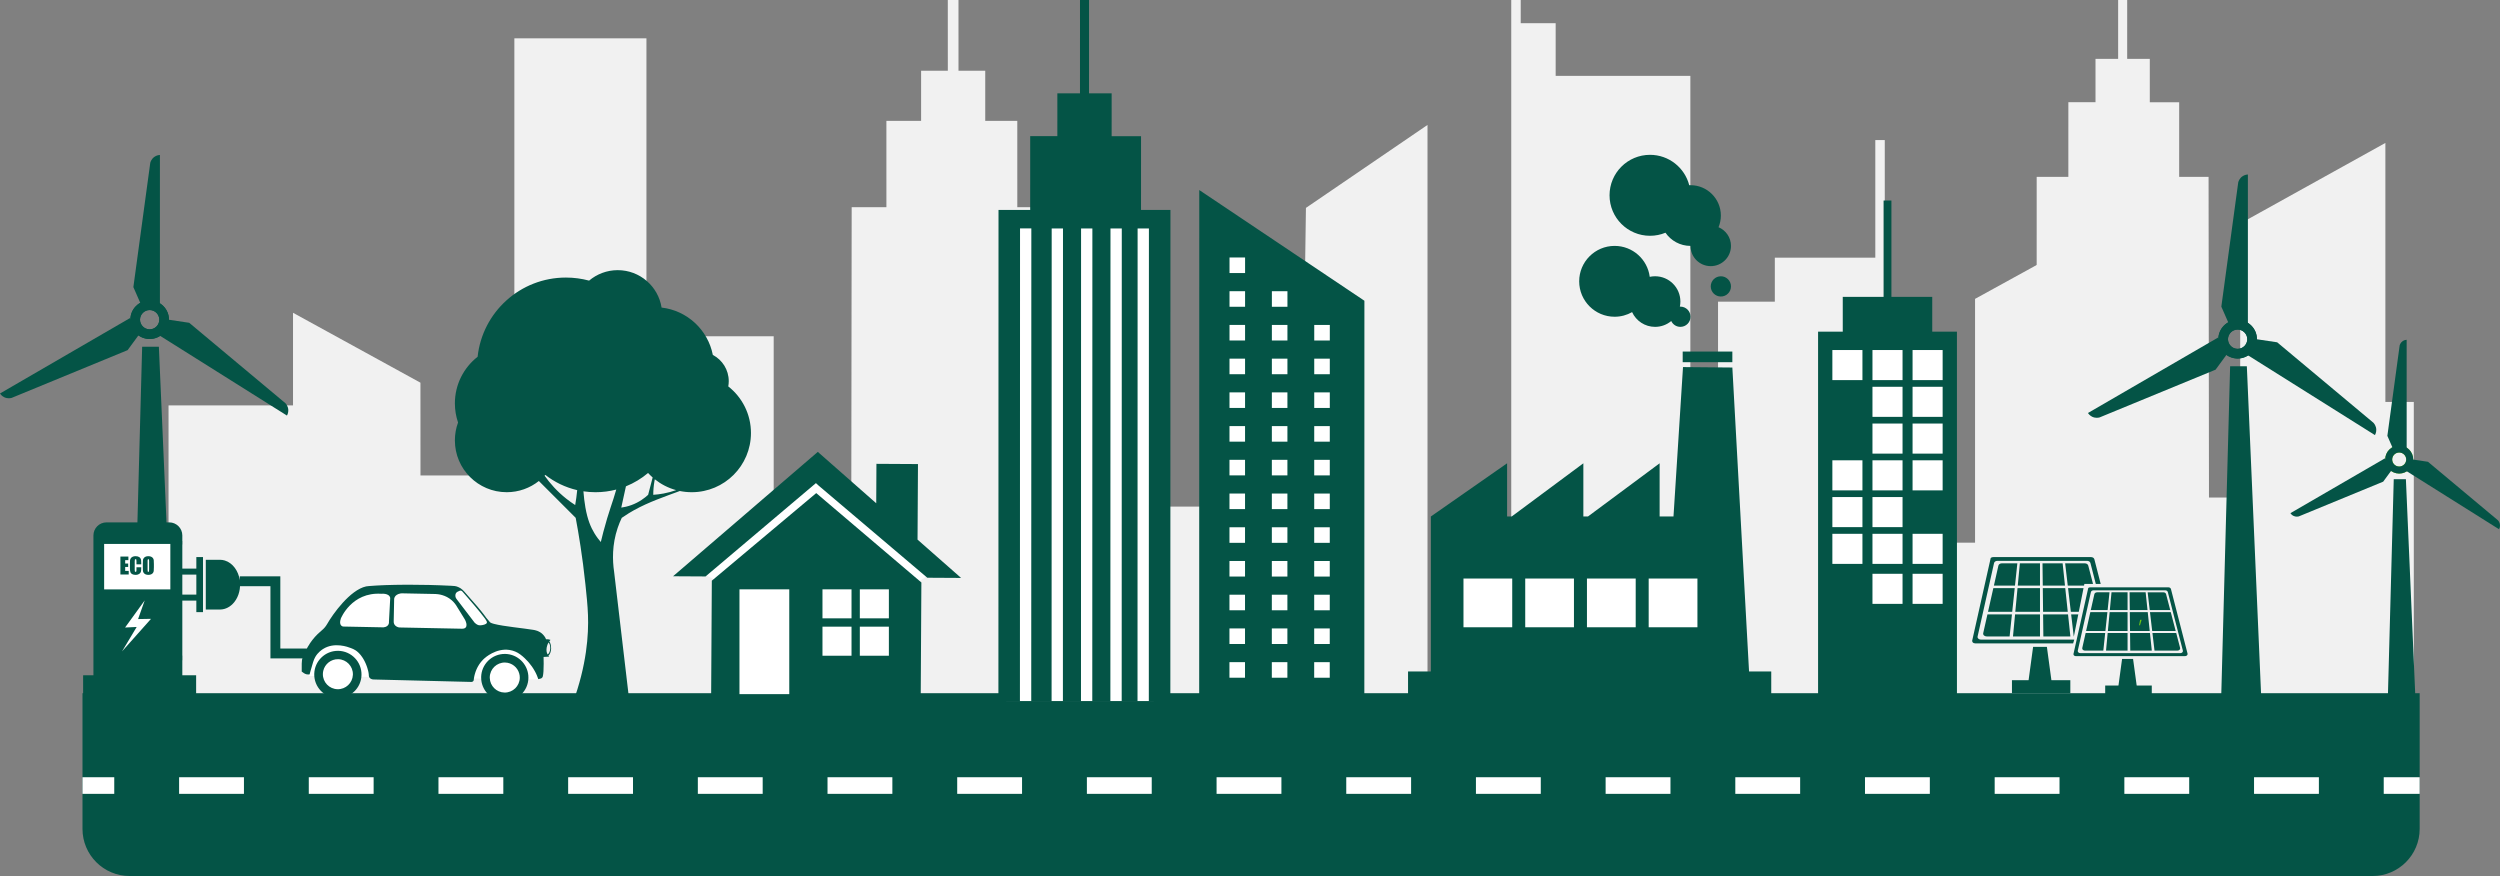 <?xml version="1.0" encoding="UTF-8"?> <svg xmlns="http://www.w3.org/2000/svg" xmlns:xlink="http://www.w3.org/1999/xlink" id="Layer_1" data-name="Layer 1" viewBox="0 0 4226.25 1480.9"><rect x="0" y="0" width="4226.25" height="1480.9" fill="#808080" stroke="none"/><defs><style> .cls-1 { fill: url(#linear-gradient); } .cls-2 { fill: #045446; } .cls-3 { fill: #fff; } .cls-4 { fill: #f1f1f1; } .cls-5 { fill: none; opacity: .1; } .cls-6 { fill: url(#linear-gradient-2); } </style><linearGradient id="linear-gradient" x1="4055.86" y1="1900.95" x2="4055.86" y2="740.84" gradientUnits="userSpaceOnUse"><stop offset=".2" stop-color="#00b837"></stop><stop offset=".8" stop-color="#7ac80f"></stop></linearGradient><linearGradient id="linear-gradient-2" x1="3618.21" y1="1900.97" x2="3618.21" y2="740.83" xlink:href="#linear-gradient"></linearGradient></defs><g><path class="cls-4" d="m4032.48,679.52V241.65c-36.91,20.49-73.83,40.98-110.74,61.46-44.9,24.92-89.79,49.83-134.68,74.75v463.27h-52.79c-.23-180.69-.45-361.38-.68-542.08h-49.71l.02-126.22h-49.68v-73.26h-38.23l.04-159.67h-9.08s-6.22-.02-6.22-.02l-.02,159.69-38.26-.02v73.26l-45.89-.02-.02,126.22h-53.54c-.02,290.38-.04,580.82-.06,871.21v14.23c48-1.17,96.01-2.34,144.01-3.51,24.98-.61,49.95-1.21,74.93-1.82v146.8h227.86v29.27h190.78v-675.66h-48.04Z"></path><path class="cls-4" d="m3600.75,361.21c-87.31,48.01-174.61,96.02-261.92,144.03v412.11h-152.63V236.81h-16v198.8h-169.86v74.4h-96.01v280.51h-46.77V128.26h-227.71V39.23h-59.08v-196.36h-16V901.49h-89.85v541.5h126.78v-118.3h254.79v21.95h302.79v-20.73h36.93v-1.22h409.87v-58.54h4.95c-.09-301.65-.19-603.3-.28-904.94Z"></path><path class="cls-4" d="m1719.75,350.23l-.02-145.95-54.19.02v-84.73l-45.2.02-.02-184.66-9.5.02h-8.58s.05,184.64.05,184.64h-45.16v84.73h-58.67l.02,145.95h-58.72c-.31,244.32-.62,488.62-.94,732.93h-130.89v-514.7h-225.25v-204.87h-169.86v1042.76h146.47v3.66h248.63v-26.83h243.71v-14.64c19.73.47,39.46.94,59.18,1.41,57.42,1.37,114.84,2.74,172.26,4.11v-16.45c-.02-335.81-.05-671.66-.07-1007.45l-63.24.02Z"></path><path class="cls-4" d="m2207.68,351.45c-.82,58.14-1.64,116.26-2.46,174.4-55.3,37.89-110.6,75.79-165.91,113.68v216.83h-112.27v-79.27h-121.85v600.04h121.85v-29.27h112.27v4.88h373.88V211.2c-54.15,36.95-108.29,73.91-162.44,110.85-14.36,9.81-28.72,19.61-43.08,29.4Z"></path><path class="cls-4" d="m1092.81,560.27V64.84h-223.28v738.89h-158.7c-.03-52.26-.05-104.52-.08-156.79-71.8-39.4-143.6-78.79-215.4-118.19v156.6h-210.42v710.27h210.42v7.12h215.77c0-.91,0-1.81,0-2.72h158.41v22.23h140.32v39.03h232.63v-814.88c-41.44-23.84-82.87-47.7-124.32-71.55-8.45-4.86-16.9-9.73-25.36-14.59Z"></path></g><g class="cls-5"><path d="m534,1170.6c0-.08.02-.16.03-.25-.01.08-.02.15-.03.23v.02Z"></path><path d="m352.38,1013.77c-.06,0-.93.16-.25.06.15-.03.23-.05.25-.06Z"></path></g><g class="cls-5"><path d="m525.31,1148.02c0-.08.02-.16.03-.25-.01.08-.02.15-.03.23v.02Z"></path><path d="m343.7,991.19c-.06,0-.93.16-.25.06.15-.03.23-.05.25-.06Z"></path></g><g><g><path class="cls-2" d="m224.66,1166.92c5.22-193.59,10.43-387.19,15.65-580.78h28.26c8.41,193.59,16.82,387.19,25.23,580.78h-69.14Z"></path><path class="cls-2" d="m253,573.08c-18,0-32.64-14.64-32.64-32.64s14.64-32.64,32.64-32.64,32.64,14.64,32.64,32.64-14.64,32.64-32.64,32.64Zm0-48.96c-9,0-16.32,7.32-16.32,16.32s7.32,16.32,16.32,16.32,16.32-7.32,16.32-16.32-7.32-16.32-16.32-16.32Z"></path><path class="cls-2" d="m253,573.08c-18,0-32.64-14.64-32.64-32.64s14.64-32.64,32.64-32.64,32.64,14.64,32.64,32.64-14.64,32.64-32.64,32.64Zm0-48.96c-9,0-16.32,7.32-16.32,16.32s7.32,16.32,16.32,16.32,16.32-7.32,16.32-16.32-7.32-16.32-16.32-16.32Z"></path><path class="cls-2" d="m239.74,518c-4.76-10.88-9.52-21.76-14.28-32.64,9.52-70.03,19.04-140.07,28.56-210.11.39-1.47,1.97-6.66,7.14-10.2,3.74-2.56,7.48-2.98,9.18-3.06v253.97l-30.6,2.04Z"></path><path class="cls-2" d="m284.62,540.39c11.74,1.76,23.49,3.52,35.23,5.28,54.23,45.33,108.46,90.65,162.7,135.98,1.04,1.12,4.59,5.21,4.84,11.47.18,4.53-1.46,7.92-2.29,9.4-71.68-45.05-143.35-90.09-215.03-135.14l14.55-26.99Z"></path><path class="cls-2" d="m236.8,563.19c-7.02,9.58-14.05,19.15-21.07,28.73-65.36,26.91-130.72,53.81-196.07,80.72-1.47.4-6.75,1.64-12.4-1.06-4.09-1.95-6.33-4.98-7.25-6.41,73.23-42.48,146.45-84.95,219.68-127.43l17.12,25.44Z"></path></g><g><path class="cls-2" d="m139.45,1171.89h3951v229.39c0,43.94-35.67,79.61-79.61,79.61H219.06c-43.94,0-79.61-35.67-79.61-79.61v-229.39h0Z"></path><g><rect class="cls-3" x="139.45" y="1313.91" width="53.69" height="28.09"></rect><path class="cls-3" d="m4090.45,1342h-60.76v-28.09h60.76v28.09Zm-170.38,0h-109.62v-28.09h109.62v28.09Zm-219.23,0h-109.62v-28.09h109.62v28.09Zm-219.23,0h-109.61v-28.09h109.61v28.09Zm-219.23,0h-109.61v-28.09h109.61v28.09Zm-219.23,0h-109.61v-28.09h109.61v28.09Zm-219.23,0h-109.62v-28.09h109.62v28.09Zm-219.23,0h-109.62v-28.09h109.62v28.09Zm-219.23,0h-109.61v-28.09h109.61v28.09Zm-219.23,0h-109.61v-28.09h109.61v28.09Zm-219.23,0h-109.62v-28.09h109.62v28.09Zm-219.23,0h-109.61v-28.09h109.61v28.09Zm-219.23,0h-109.62v-28.09h109.62v28.09Zm-219.23,0h-109.61v-28.09h109.61v28.09Zm-219.23,0h-109.62v-28.09h109.62v28.09Zm-219.23,0h-109.62v-28.09h109.62v28.09Zm-219.23,0h-109.62v-28.09h109.62v28.09Zm-219.23,0h-109.62v-28.09h109.62v28.09Z"></path></g></g><g><rect class="cls-3" x="169.03" y="911.26" width="126.83" height="228.92"></rect><g><rect class="cls-2" x="140.53" y="1141.54" width="191.04" height="32.11"></rect><path class="cls-2" d="m308.38,1108.27c-.05,0-.11-.02-.16-.02v-187.67h.16s0-6.07,0-6.07h-.16v-9.33c0-12.2-9.9-22.1-22.1-22.1h-106.08c-12.2,0-22.1,9.9-22.1,22.1v238.14h150.28v-27.12c.06,0,.11.02.16.03v-7.96Zm-102.05-7.13c8.25-13.77,16.49-27.51,24.74-41.25-6.53.31-13.07.63-19.62.94,11.06-15.29,22.12-30.55,33.19-45.83-3.73,10.5-7.46,21.03-11.2,31.53l21.88-.38-48.98,55Zm81.63-104.72h-111.91v-76.94h111.91v76.94Z"></path><polygon class="cls-2" points="211.63 958.44 216.68 958.44 216.68 958.43 216.68 958.43 216.68 952.66 211.63 952.66 211.63 946.92 217.02 946.92 217.02 946.91 217.03 946.91 217.03 940.86 203.54 940.86 203.54 940.86 203.54 940.86 203.54 971.19 217.58 971.19 217.58 965.11 211.63 965.11 211.63 958.44"></polygon><path class="cls-2" d="m236.99,943.18c-.23-.26-.49-.51-.77-.74-.06-.05-.11-.11-.18-.16-.02-.02-.05-.03-.08-.05-.3-.23-.63-.46-.98-.67-1.56-.89-3.51-1.34-5.9-1.34-1.74,0-3.31.29-4.67.87-.73.31-1.35.7-1.9,1.15-.47.37-.9.78-1.25,1.24-.53.7-.86,1.43-1.1,2.17-.1.33-.24.65-.28.98-.04.29-.07.63-.09.99-.08,1.02-.12,2.32-.12,3.93v8.87c0,2.97.23,5.2.74,6.67.09.28.22.53.35.79.49.98,1.26,1.79,2.3,2.43.13.08.25.18.39.25,1.55.83,3.49,1.26,5.86,1.26,1.29,0,2.45-.18,3.51-.5.82-.24,1.58-.56,2.25-.99.28-.19.53-.38.78-.58.55-.43,1.01-.89,1.38-1.37.37-.48.67-.98.86-1.52.45-1.3.67-3.53.67-6.68v-1.18h-8.07s0,0,0,0v3.82c0,.74-.02,1.34-.06,1.84-.03.4-.08.72-.13.96-.03.14-.06.27-.1.36-.09.22-.23.39-.43.5-.2.11-.45.17-.75.17-.63,0-1.03-.22-1.21-.67-.18-.45-.27-1.41-.27-2.86v-14.1c0-1.54.09-2.55.27-2.99.1-.26.29-.43.54-.55.2-.09.43-.16.72-.16.6,0,.97.19,1.15.58.17.37.27,1.34.27,2.87v5.26h8.07s0,0,0,0v-2.86c0-2.84-.22-4.94-.72-6.28-.23-.63-.59-1.2-1.05-1.72Z"></path><path class="cls-2" d="m258.47,943.39c-.8-1.05-1.88-1.85-3.2-2.37-1.32-.56-2.84-.8-4.49-.8-1.77,0-3.29.27-4.6.83-1.32.58-2.37,1.39-3.15,2.44-.78,1.05-1.23,2.21-1.39,3.46-.13,1.27-.2,3.42-.2,6.46v5.21c0,3.13.07,5.32.22,6.57.16,1.23.63,2.39,1.43,3.44.8,1.07,1.88,1.88,3.22,2.41,1.32.51,2.82.78,4.47.78,1.74,0,3.28-.29,4.6-.85,1.32-.56,2.37-1.34,3.15-2.39.78-1.05,1.23-2.21,1.36-3.49.16-1.27.25-3.42.25-6.48v-5.21c0-3.08-.09-5.3-.25-6.53-.16-1.27-.63-2.41-1.43-3.49Zm-6.41,19.2c0,1.79-.09,2.91-.25,3.37-.16.49-.49.71-1.05.71s-.87-.2-1.03-.6c-.16-.42-.22-1.5-.22-3.26v-14.17c0-1.56.11-2.5.36-2.82.2-.31.54-.49.96-.49.49,0,.83.2.98.6.16.4.25,1.3.25,2.7v13.94Z"></path></g></g><g><path class="cls-2" d="m4035.25,1232.26c3.79-140.73,7.58-281.47,11.38-422.2h20.54c6.11,140.73,12.23,281.47,18.34,422.2h-50.26Z"></path><path class="cls-1" d="m4055.86,800.56c-13.08,0-23.73-10.64-23.73-23.73s10.64-23.73,23.73-23.73,23.73,10.64,23.73,23.73-10.64,23.73-23.73,23.73Zm0-35.59c-6.54,0-11.86,5.32-11.86,11.86s5.32,11.86,11.86,11.86,11.86-5.32,11.86-11.86-5.32-11.86-11.86-11.86Z"></path><path class="cls-2" d="m4055.86,800.56c-13.08,0-23.73-10.64-23.73-23.73s10.64-23.73,23.73-23.73,23.73,10.64,23.73,23.73-10.64,23.73-23.73,23.73Zm0-35.59c-6.54,0-11.86,5.32-11.86,11.86s5.32,11.86,11.86,11.86,11.86-5.32,11.86-11.86-5.32-11.86-11.86-11.86Z"></path><path class="cls-2" d="m4046.22,760.52c-3.46-7.91-6.92-15.82-10.38-23.73,6.92-50.91,13.84-101.82,20.76-152.74.29-1.07,1.43-4.84,5.19-7.41,2.72-1.86,5.44-2.16,6.67-2.22v184.62l-22.24,1.48Z"></path><path class="cls-2" d="m4078.84,776.8c8.54,1.28,17.07,2.56,25.61,3.84,39.42,32.95,78.85,65.9,118.27,98.85.75.81,3.34,3.79,3.52,8.34.13,3.29-1.06,5.76-1.67,6.83-52.1-32.75-104.21-65.49-156.31-98.24l10.58-19.62Z"></path><path class="cls-2" d="m4044.08,793.37c-5.11,6.96-10.21,13.92-15.31,20.88-47.51,19.56-95.02,39.12-142.54,58.68-1.07.29-4.91,1.19-9.02-.77-2.97-1.42-4.6-3.62-5.27-4.66,53.23-30.88,106.47-61.76,159.7-92.64l12.44,18.5Z"></path></g><g><path class="cls-2" d="m3754.37,1199.92c5.22-193.59,10.43-387.19,15.65-580.78h28.26c8.41,193.59,16.82,387.19,25.23,580.78h-69.14Z"></path><path class="cls-2" d="m3782.71,606.08c-18,0-32.64-14.64-32.64-32.64s14.64-32.64,32.64-32.64,32.64,14.64,32.64,32.64-14.64,32.64-32.64,32.64Zm0-48.96c-9,0-16.32,7.32-16.32,16.32s7.32,16.32,16.32,16.32,16.32-7.32,16.32-16.32-7.32-16.32-16.32-16.32Z"></path><path class="cls-2" d="m3782.71,606.08c-18,0-32.64-14.64-32.64-32.64s14.64-32.64,32.64-32.64,32.64,14.64,32.64,32.64-14.64,32.64-32.64,32.64Zm0-48.96c-9,0-16.32,7.32-16.32,16.32s7.32,16.32,16.32,16.32,16.32-7.32,16.32-16.32-7.32-16.32-16.32-16.32Z"></path><path class="cls-2" d="m3769.45,551c-4.76-10.88-9.52-21.76-14.28-32.64,9.52-70.03,19.04-140.07,28.56-210.11.39-1.47,1.97-6.66,7.14-10.2,3.74-2.56,7.48-2.98,9.18-3.06v253.97l-30.6,2.04Z"></path><path class="cls-2" d="m3814.32,573.38c11.74,1.76,23.49,3.52,35.23,5.28,54.23,45.33,108.46,90.65,162.7,135.98,1.04,1.12,4.59,5.21,4.84,11.47.18,4.53-1.46,7.92-2.29,9.4-71.68-45.05-143.35-90.09-215.03-135.14l14.55-26.99Z"></path><path class="cls-2" d="m3766.51,596.19c-7.02,9.58-14.05,19.15-21.07,28.73-65.36,26.91-130.72,53.81-196.07,80.72-1.47.4-6.75,1.64-12.4-1.06-4.09-1.95-6.33-4.98-7.25-6.41,73.23-42.48,146.45-84.95,219.68-127.43l17.12,25.44Z"></path></g><g><path class="cls-3" d="m913.55,1088.54h-391.62v54.22c130.54,2.01,261.08,4.02,391.62,6.02v-60.25Z"></path><path class="cls-3" d="m829.14,1052.45l-11.99,11.99h-247.02v-24.1l42.17-42.17,162.67-5.36,5.53,6.08s0,0,0,0l6.08,6.67s.02.02.03.03l37.67,41.38s.07.09.11.13c.31.36.63.74.97,1.15,1.61,1.91,2.75,3.3,2.82,3.39.22.27.54.53.96.79Z"></path><circle class="cls-3" cx="570.13" cy="1136.74" r="30.12" transform="translate(-696.58 1024.1) rotate(-58.28)"></circle><circle class="cls-3" cx="853.3" cy="1148.79" r="30.12" transform="translate(-201.85 182.09) rotate(-10.9)"></circle><g><path class="cls-2" d="m931.61,1095.81c.09-4.81-1.12-9.08-3.05-11.56.72-1.02,1.42-1.84,2.03-2.51-1.49-.58-4.15-1.33-7.42-1v-.03c-.91-2.54-2.42-4.69-3.76-6.29-.51-.64-1.02-1.15-1.45-1.61-.36-.36-.66-.66-.9-.9-5.57-5.45-12.68-6.69-15.74-7.18-15.83-2.63-50.23-5.9-65.67-9.92-.84-.21-1.66-.43-2.39-.67-1.79-.54-3.19-1.1-4.12-1.69-.41-.26-.74-.52-.96-.79-.07-.09-1.21-1.49-2.82-3.39-.34-.41-.66-.79-.97-1.15-.04-.04-.08-.09-.11-.13-1.29-1.48-2.21-2.48-2.37-2.74-.88-1.3-1.94-2.78-3.18-4.42-5.66-7.6-15.34-19.04-29.96-35.32-6.27-7.41-8.69-9.53-13.5-11.83-4.66-2.24-8.32-2.21-12.38-2.42-26.6-1.33-50.54-1.79-70.97-1.79h-5.56c-13.01.06-24.45.31-34.08.64h-.03c-.67.03-1.31.06-1.94.09h-.15c-.58.03-1.15.03-1.73.06h-.15c-.57.03-1.12.06-1.63.09h-.48c-.46.03-.91.06-1.36.06-.19.03-.37.03-.58.03-.33.03-.7.03-1.06.06-.21,0-.42,0-.63.03-.39,0-.82.03-1.21.06-.24,0-.52,0-.76.03-.21,0-.39.03-.61.03-.52.03-1,.06-1.48.06-.09.03-.18.03-.3.03-.27,0-.58.03-.85.06h-.3c-.58.03-1.12.06-1.63.09h-.12c-4.36.27-7.96.52-10.74.76-.03.03-.06.03-.09.03-.36.03-.72.06-1.09.09h-.03c-.15.03-.33.03-.48.06h-.15c-.27.03-.52.06-.76.09h-.21c-.12.03-.24.03-.36.07-.15,0-.33.03-.48.03-.09.03-.15.03-.24.03-.13.03-.25.03-.33.06h-.18c-.18.03-.31.06-.46.06-.06,0-.09.03-.15.03-.09.03-.18.03-.27.03-.03,0-.06.03-.15.03-.18.03-.27.03-.27.03-27.11,5.96-56.26,46.79-65.88,63.76-2.27,4-5.27,7.47-8.78,10.38-2.42,1.97-4.81,4.18-7.08,6.36-6.48,6.29-12.04,13.5-16.56,21.33-.52.84-.97,1.73-1.45,2.6-.08.18-.16.35-.24.53h-44.92v-122.02h-68.53v6.9s0-.01,0-.02c-.08-.61-.17-1.2-.28-1.79-.62-3.57-1.62-6.98-2.93-10.14-2.89-6.96-7.28-12.8-12.67-16.83-2.89-2.18-6.05-3.82-9.42-4.85-2.53-.78-5.17-1.2-7.89-1.23h0s-24.28-.01-24.28-.01v84.1h24.28c9.27-.11,17.67-4.81,23.76-12.36,1.06-1.31,2.06-2.72,2.97-4.2,3.2-5.17,5.45-11.3,6.42-17.98.23-1.59.36-3.21.45-4.86h51.41v122.02h54.14c-.07.21-.15.42-.22.62-.29.86-.53,1.59-.55,1.65-.39,1.2-.7,9.16-.49,20.09.19.09.37.21.55.31,1.78.88,3.6,3.35,7.62,4.23,1.18.27,2.3.33,3.21.31.15,0,.3,0,.42-.03.15,0,.27,0,.4-.03.12,0,.24,0,.36-.03.07,0,.15,0,.21-.03h.06c.09,0,.18-.03.24-.03.09-.03.15-.03.25-.03.42-1.67,1.06-4.03,1.84-6.84,3.39-11.96,5.05-17.91,7.75-22.61,4.54-7.87,11.01-12.1,13.16-13.47,19.19-12.22,42.34-3.33,46.82-1.63,3.17,1.24,5.11,1.97,7.62,3.6.27.15.52.3.76.48.03.03.06.03.09.06.21.15.43.27.61.43.03.03.06.06.09.06l.03.03c.18.15.39.27.58.42t.06.03c.18.15.39.33.58.48.18.12.33.27.52.4.12.09.24.21.39.33.15.12.27.24.43.36.06.06.12.09.15.15.06.06.12.09.18.15.15.12.31.27.46.4.09.09.18.18.3.3.12.09.25.21.37.33l.27.27s0,.03.03.03c.3.3.6.61.88.91.09.09.15.18.24.27.36.37.7.76,1.03,1.15t.03.03c.09.09.18.18.27.3.24.27.48.58.73.85,0,.03.03.06.06.09.18.21.36.46.54.7.09.12.21.27.3.4.21.27.42.54.61.82.21.27.42.54.6.84.15.19.3.43.46.61.12.21.27.42.42.66.36.55.73,1.12,1.09,1.69.18.31.36.61.52.88.18.3.36.58.52.88.12.21.24.46.36.66.03.03.06.09.09.12.03.06.03.09.06.15.15.27.31.54.46.82.15.3.3.6.46.91t.03.03c.06.12.15.27.21.42.06.15.15.27.21.43.06.15.15.3.21.46.09.15.15.3.21.42.18.4.36.76.52,1.12.12.21.21.46.3.66.12.27.24.55.36.82,0,.03.03.06.03.06.09.24.21.48.3.72.06.12.12.27.15.4.09.21.18.42.27.64.12.3.21.58.33.88.06.12.12.27.18.42,0,.03.03.09.03.12.06.18.15.37.21.58,0,0,.03.03.03.06.06.15.12.33.18.49l.54,1.63c.06.15.13.33.19.48.06.21.12.4.18.58.46,1.42.82,2.75,1.14,4.02.03.09.07.18.07.27.06.12.09.27.12.4.03.18.06.36.12.54l.03.09c0,.09.03.18.06.24,0,.09.03.18.03.24,0,.03.03.03.03.03.03.19.06.37.09.55.09.42.18.82.24,1.21.06.18.09.33.12.51v.03c.03.15.06.33.09.52,0,.15.03.27.06.42v.09c.03.12.06.27.06.39.06.43.12.79.15,1.15,0,.15.03.27.03.43v.18c.03.12.03.24.03.33v.09c0,.09,0,.21.03.3v.15c0,.6-.06,2.57,1.18,4.32,1.49,2.09,4.02,2.82,5.96,3.12,2.87.09,5.75.15,8.62.24,52.63,1.3,105.23,2.63,157.83,3.96.15,0,.42-.03.72-.09.55-.12,1.21-.37,1.85-.91h.01s0-.02.01-.02t0-.01c.21-.21.42-.42.57-.63.03-.03.06-.06.09-.13,0-.03.03-.06.06-.12.01-.02.02-.04.03-.06.06-.1.1-.2.15-.3.09-.19.17-.37.22-.56.23-.75.25-1.42.24-1.69h0c0-.1,0-.17,0-.21,0,.01,0,.03,0,.05v-.09c0-.06.03-.15.03-.21s.03-.12.03-.18c0,0,0-.02,0-.03.03-.23.05-.5.09-.78.01-.06.03-.12.04-.18.01-.06.02-.12.02-.18.02-.11.04-.21.06-.32,0,0,0-.01,0-.02.01-.11.03-.21.05-.32,0,0,0-.01,0-.02,0-.04.01-.09.03-.13.03-.18.06-.37.09-.58.09-.46.18-.94.27-1.43.03-.12.06-.21.06-.33.06-.18.09-.43.15-.64.03-.15.06-.3.09-.46.18-.73.36-1.45.57-2.24.03-.12.07-.24.09-.36.3-1.12.66-2.3,1.09-3.51.03-.12.09-.24.12-.36.3-.82.6-1.67.97-2.54.03-.12.09-.24.15-.39.15-.36.33-.76.48-1.15.09-.18.15-.33.25-.52.06-.15.15-.33.21-.48.06-.12.12-.24.15-.33.15-.33.3-.66.48-1,.06-.15.15-.3.21-.42.06-.15.15-.3.21-.46.15-.3.33-.6.49-.91.06-.15.15-.3.24-.45.24-.46.48-.88.76-1.33.03-.03.03-.06.03-.06l.45-.73c.15-.27.31-.54.49-.78v-.06c.18-.25.33-.49.48-.73.15-.24.3-.46.46-.7.06-.09.12-.18.21-.3.09-.15.21-.3.31-.46.06-.06.12-.15.15-.21.18-.24.33-.48.52-.72.18-.24.36-.48.58-.76.09-.12.21-.27.3-.39.21-.3.46-.6.7-.88.33-.42.7-.88,1.06-1.27.73-.84,1.49-1.69,2.27-2.51.03,0,.03-.03.03-.03.36-.36.73-.72,1.12-1.08.06-.06.12-.12.18-.18.19-.19.39-.37.61-.58,1.42-1.33,20-18.1,42.79-14.59,1.91.27,3.57.66,5.03,1.08,0,0,2.45.76,4.78,1.67,11.56,4.63,23.24,18.94,23.24,18.94,3.05,3.57,6.53,8.23,9.74,14.07.18.33.37.64.52.94.12.21.21.4.3.58.09.15.19.33.25.49.15.27.3.54.42.82.12.21.21.42.33.64.09.24.21.48.33.7.09.24.21.48.33.7,0,.06.03.12.06.18.12.27.27.54.39.82.12.33.27.64.4.94.09.18.18.36.24.54.06.12.12.24.18.4.85,2.06,1.57,4,2.18,5.81.15-.03.33-.06.49-.09.12-.03.21-.06.33-.06,1.24-.27,2.36-.58,3.3-.84,1.75-.55,3.12-1.97,3.54-3.78.52-2.15.85-5.11,1.09-8.45.52-7.9.36-17.88.18-24.27,3.15-.18,6.33-.4,9.51-.58-.39-.42-.88-.94-1.33-1.61,2.6-2.06,4.51-6.87,4.63-12.5Zm-151.1-96.91c.34.2.66.46.94.77,1.26,1.45,3.03,3.48,5.13,5.9.01,0,.02.02.03.03,9.18,10.55,24.72,28.54,32.27,38.82.03.03.18.21.42.52,0,0,.6.78,1.12,1.57,1.75,2.63,2.97,4.51,2.66,6.09-.7,3.23-7.75,4.14-9.14,4.32-1.67.21-3.12.39-4.97-.09-2.97-.82-5.44-3.09-6.45-4h-.03l-30.84-40.43c-.48-.66-1.75-2.48-1.84-5.14-.03-.73-.09-2.7,1.14-4.69,1.37-2.21,3.91-2.72,5.78-3.72,1.2-.65,2.61-.61,3.74.04t0,0Zm-204.3,46.68s18.01-45.06,68.3-41.79c0,0,13.53-1.55,15.16,7.05l-2.15,40.43s1.18,8.11-9.2,9.26l-68.34-1.36s-8.08-1.06-3.78-13.59Zm101.2-42.4c.67-.09,1.33-.15,2-.15l56.9,1.14c4.66.21,16.82,1.43,27.35,10.6,4.36,3.81,7.2,7.9,9.02,11.13l13.01,21.09s7.66,13.17-1.63,15.59c-.88.24-1.81.33-2.72.3l-105.34-2.12c-1.09,0-2.21-.18-3.24-.54-2.06-.73-4.54-2.06-5.96-4.51-1.33-2.27-1.27-4.57-1.24-5.54.43-13.23.76-37.16.76-37.16,0,0-.27-7.9,11.11-9.84Zm248.31,103.17c-.24-.48-.52-1-.73-1.54-1.24-3.03-1.24-5.72-1.15-7.2.09-1.85.46-4.36,1.43-7.11.6-1.7,1.33-3.18,2.12-4.45,1.76,1.93,2.91,5.57,2.82,9.75-.09,5.05-1.97,9.32-4.48,10.56Z"></path><path class="cls-2" d="m800.95,1148.02c0-.08.02-.16.03-.25-.01.08-.02.15-.03.23v.02Z"></path><path class="cls-2" d="m619.33,991.19c-.06,0-.93.16-.25.06.15-.03.23-.05.25-.06Z"></path><path class="cls-2" d="m893.12,1141.72c-1.85-19.98-18.49-35.83-38.98-36.26h-.82c-10.5,0-20.42,4.06-27.93,11.38-7.51,7.38-11.78,17.22-11.99,27.75-.03,1.66.03,3.33.21,4.96,2.06,19.74,18.58,35.35,38.92,35.77h.82c10.5,0,20.42-4.05,27.93-11.41,7.5-7.35,11.78-17.19,11.99-27.72.03-1.51-.03-3.03-.15-4.48Zm-40.28,29.05c-13.59-.27-24.48-11.2-24.85-24.64-.03-.42-.03-.82-.03-1.24.27-14.04,11.86-25.15,25.87-24.88,11.5.21,21.06,8.08,23.94,18.61.66,2.3,1,4.75.94,7.26-.27,14.01-11.86,25.15-25.87,24.88Z"></path><path class="cls-2" d="m599.96,1112.49c-7.38-7.69-17.31-12.04-28-12.26h-.82c-10.5,0-20.4,4.06-27.9,11.41-7.35,7.17-11.59,16.74-11.98,26.96,0,.24,0,.51-.03.76-.21,10.68,3.76,20.79,11.14,28.48,7.38,7.69,17.34,12.04,28,12.25h.82c10.5,0,20.42-4.02,27.93-11.37,6.48-6.36,10.54-14.53,11.68-23.4.18-1.45.27-2.91.31-4.36.21-10.65-3.73-20.76-11.14-28.48Zm-3.42,28.45c-.66,13.68-12.1,24.45-25.87,24.18-14.01-.27-25.15-11.87-24.85-25.88.03-1.81.27-3.57.67-5.26,2.63-11.44,13.01-19.86,25.21-19.61,14.01.27,25.14,11.87,24.88,25.88,0,.24,0,.45-.03.7Z"></path><path class="cls-2" d="m331.91,961.26h-27.84c-1.39,0-2.66.57-3.58,1.48-.92.91-1.48,2.18-1.48,3.58,0,2.79,2.27,5.06,5.06,5.06h27.84v33.82h-27.84c-1.39,0-2.66.57-3.58,1.48-.92.92-1.48,2.19-1.48,3.58,0,2.8,2.27,5.06,5.06,5.06h27.84v19.52h11.26v-93.11h-11.26v19.51Z"></path></g></g><g><rect class="cls-3" x="1700.95" y="379.08" width="249.53" height="806.08"></rect><path class="cls-2" d="m1928.9,354.92l.03-124.72h-49.7l.02-72.39h-38.25l.03-157.78-15.3-.02-.03,157.78h-38.25l-.02,72.39-45.89-.02-.02,124.72-53.55-.02-.17,831.14,290.67.07.16-831.14-49.73-.02Zm-185.59,830.81l-19.12-.02.17-799.56h19.11l-.16,799.57Zm53.53,0h-19.12l.16-799.56h19.11l-.14,799.56Zm49.68.02l-19.11-.02.14-799.54h19.12l-.16,799.56Zm49.7,0h-19.12l.17-799.56h19.11l-.16,799.56Zm45.87.02h-19.11l.16-799.56h19.11l-.16,799.56Z"></path></g><g><g><g><path class="cls-2" d="m3540.48,945.34c-.53-2.08-2.86-3.58-5.58-3.58h-165.14c-2.76,0-5.12,1.56-4.61,2.18l-30.69,136.94c-1.6,4.24,1.08,6.74,4.61,6.74h165.57l1.9-6.36h-157.82c-3.53,0-6.21-2.5-5.6-5.23l27.84-124.24c.48-2.13,2.84-3.68,5.6-3.68h151.71c2.71,0,5.04,1.5,5.58,3.58l9.12,35.47h8.27l-10.76-41.83Z"></path><g><polygon class="cls-2" points="3448.6 994.28 3410.63 994.28 3406.86 1034.28 3448.6 1034.28 3448.6 994.28"></polygon><polygon class="cls-2" points="3448.6 1075.89 3448.6 1038.61 3406.46 1038.61 3402.95 1075.89 3448.6 1075.89"></polygon><polygon class="cls-2" points="3486.87 952.32 3452.85 952.32 3453.3 989.96 3490.86 989.96 3486.87 952.32"></polygon><polygon class="cls-2" points="3411.04 989.96 3448.6 989.96 3448.6 952.32 3414.58 952.32 3411.04 989.96"></polygon><polygon class="cls-2" points="3360.73 1034.28 3401.65 1034.28 3405.88 994.28 3369.72 994.28 3360.73 1034.28"></polygon><polygon class="cls-2" points="3496.01 1038.61 3453.87 1038.61 3454.31 1075.89 3499.96 1075.89 3496.01 1038.61"></polygon><path class="cls-2" d="m3401.19,1038.61h-41.43l-7.14,31.76c-.65,2.88,2.12,5.52,5.79,5.52h38.83l3.95-37.28Z"></path><polygon class="cls-2" points="3453.35 994.28 3453.82 1034.28 3495.56 1034.28 3491.32 994.28 3453.35 994.28"></polygon><polygon class="cls-2" points="3513.34 1038.6 3505.88 1075.88 3505.67 1075.88 3501.28 1038.6 3513.34 1038.6"></polygon><path class="cls-2" d="m3406.34,989.96l3.99-37.64h-26.25c-2.85,0-5.29,1.63-5.79,3.87l-7.59,33.77h35.65Z"></path><path class="cls-2" d="m3538.26,987.17h-14.64l-.56,2.79h-27.51l-4.42-37.64h33.27c2.79,0,5.19,1.56,5.76,3.74l8.11,31.11Z"></path><polygon class="cls-2" points="3522.2 994.28 3514.21 1034.28 3500.77 1034.28 3496.06 994.28 3522.2 994.28"></polygon></g></g><g><rect class="cls-2" x="3401.21" y="1149.87" width="98.69" height="22.07"></rect><polygon class="cls-2" points="3436.96 1093.52 3427.83 1160.9 3448.93 1156.11 3469.38 1160.75 3460.26 1093.52 3436.96 1093.52"></polygon></g></g><g><g><path class="cls-2" d="m3693.62,1109.23h-184.36c-2.82,0-4.95-1.99-3.68-5.38l24.48-109.27c-.4-.49,1.48-1.73,3.68-1.73h131.77c2.16,0,4.02,1.19,4.45,2.85l28.11,109.27c.57,2.2-1.58,4.26-4.44,4.26Zm-176.66-5.07h168.76c2.86,0,5.01-2.06,4.44-4.26l-25.5-99.13c-.43-1.66-2.29-2.85-4.44-2.85h-121.05c-2.2,0-4.09,1.24-4.47,2.94l-22.21,99.13c-.49,2.18,1.65,4.17,4.47,4.17Z"></path><g><polygon class="cls-2" points="3596.65 1034.76 3566.36 1034.76 3563.35 1066.67 3596.65 1066.67 3596.65 1034.76"></polygon><polygon class="cls-2" points="3596.65 1099.87 3596.65 1070.12 3563.03 1070.12 3560.23 1099.87 3596.65 1099.87"></polygon><polygon class="cls-2" points="3627.19 1001.27 3600.05 1001.27 3600.4 1031.31 3630.37 1031.31 3627.19 1001.27"></polygon><polygon class="cls-2" points="3566.68 1031.31 3596.65 1031.31 3596.65 1001.27 3569.51 1001.27 3566.68 1031.31"></polygon><polygon class="cls-2" points="3526.54 1066.67 3559.19 1066.67 3562.57 1034.76 3533.72 1034.76 3526.54 1066.67"></polygon><polygon class="cls-2" points="3634.48 1070.12 3600.86 1070.12 3601.21 1099.87 3637.63 1099.87 3634.48 1070.12"></polygon><path class="cls-2" d="m3558.82,1070.12h-33.06l-5.7,25.34c-.52,2.3,1.7,4.41,4.62,4.41h30.98l3.15-29.75Z"></path><polygon class="cls-2" points="3600.44 1034.76 3600.82 1066.67 3634.12 1066.67 3630.74 1034.76 3600.44 1034.76"></polygon><path class="cls-2" d="m3685.48,1095.36l-6.58-25.24h-40.21l3.5,29.75h38.7c2.98,0,5.2-2.18,4.59-4.51Z"></path><path class="cls-2" d="m3562.94,1031.31l3.18-30.03h-20.95c-2.27,0-4.22,1.3-4.62,3.08l-6.06,26.95h28.44Z"></path><path class="cls-2" d="m3634.12,1031.31h34.66l-7.06-27.05c-.45-1.74-2.37-2.98-4.59-2.98h-26.54l3.53,30.03Z"></path><polygon class="cls-2" points="3669.68 1034.76 3634.52 1034.76 3638.28 1066.67 3678 1066.67 3669.68 1034.76"></polygon></g></g><g><rect class="cls-2" x="3558.84" y="1158.89" width="78.74" height="17.61"></rect><polygon class="cls-2" points="3587.37 1113.93 3580.08 1167.7 3596.92 1163.87 3613.23 1167.58 3605.96 1113.93 3587.37 1113.93"></polygon></g></g></g><g><path class="cls-2" d="m2306.52,508.41c-93.05-62.39-186.11-124.77-279.16-187.16l-.14,866.81,279.19.05c.04-226.56.08-453.13.11-679.69Z"></path><g><rect class="cls-3" x="2078.5" y="435.28" width="26.31" height="26.31"></rect><rect class="cls-3" x="2078.49" y="492.28" width="26.31" height="26.31"></rect><rect class="cls-3" x="2078.48" y="549.29" width="26.31" height="26.31"></rect><rect class="cls-3" x="2078.47" y="606.3" width="26.31" height="26.31"></rect><rect class="cls-3" x="2078.46" y="663.31" width="26.31" height="26.31"></rect><rect class="cls-3" x="2078.45" y="720.31" width="26.31" height="26.31"></rect><rect class="cls-3" x="2078.44" y="777.32" width="26.31" height="26.31"></rect><rect class="cls-3" x="2078.43" y="834.33" width="26.31" height="26.31"></rect><rect class="cls-3" x="2078.42" y="891.34" width="26.31" height="26.31"></rect><rect class="cls-3" x="2078.41" y="948.34" width="26.31" height="26.31"></rect><rect class="cls-3" x="2078.4" y="1005.35" width="26.31" height="26.31"></rect><rect class="cls-3" x="2078.39" y="1062.36" width="26.31" height="26.31"></rect><rect class="cls-3" x="2078.38" y="1119.37" width="26.31" height="26.31"></rect></g><g><rect class="cls-3" x="2150.11" y="492.3" width="26.31" height="26.31"></rect><rect class="cls-3" x="2150.1" y="549.3" width="26.31" height="26.31"></rect><rect class="cls-3" x="2150.09" y="606.31" width="26.31" height="26.31"></rect><rect class="cls-3" x="2150.08" y="663.32" width="26.31" height="26.31"></rect><rect class="cls-3" x="2150.07" y="720.33" width="26.31" height="26.31"></rect><rect class="cls-3" x="2150.06" y="777.33" width="26.31" height="26.31"></rect><rect class="cls-3" x="2150.06" y="834.34" width="26.31" height="26.31"></rect><rect class="cls-3" x="2150.05" y="891.35" width="26.31" height="26.31"></rect><rect class="cls-3" x="2150.04" y="948.36" width="26.31" height="26.31"></rect><rect class="cls-3" x="2150.03" y="1005.36" width="26.31" height="26.31"></rect><rect class="cls-3" x="2150.02" y="1062.37" width="26.31" height="26.31"></rect><rect class="cls-3" x="2150.01" y="1119.38" width="26.31" height="26.31"></rect></g><g><rect class="cls-3" x="2221.73" y="549.32" width="26.31" height="26.31"></rect><rect class="cls-3" x="2221.72" y="606.32" width="26.31" height="26.31"></rect><rect class="cls-3" x="2221.71" y="663.33" width="26.31" height="26.31"></rect><rect class="cls-3" x="2221.7" y="720.34" width="26.31" height="26.31"></rect><rect class="cls-3" x="2221.69" y="777.35" width="26.31" height="26.31"></rect><rect class="cls-3" x="2221.68" y="834.35" width="26.31" height="26.31"></rect><rect class="cls-3" x="2221.67" y="891.36" width="26.31" height="26.31"></rect><rect class="cls-3" x="2221.66" y="948.37" width="26.31" height="26.31"></rect><rect class="cls-3" x="2221.65" y="1005.38" width="26.31" height="26.31"></rect><rect class="cls-3" x="2221.64" y="1062.38" width="26.31" height="26.31"></rect><rect class="cls-3" x="2221.63" y="1119.39" width="26.31" height="26.31"></rect></g></g><polygon class="cls-6" points="3620.4 1047.78 3617.65 1057 3616.03 1057 3617.88 1047.78 3620.4 1047.78"></polygon><g><g><rect class="cls-2" x="3073.46" y="560.67" width="234.74" height="620.32"></rect><g><rect class="cls-3" x="3165.41" y="591.73" width="50.84" height="50.84"></rect><g><rect class="cls-3" x="3097.62" y="591.73" width="50.84" height="50.84"></rect><rect class="cls-3" x="3233.19" y="591.73" width="50.84" height="50.84"></rect></g></g><g><rect class="cls-3" x="3165.41" y="653.86" width="50.84" height="50.84"></rect><rect class="cls-3" x="3233.19" y="653.86" width="50.84" height="50.84"></rect></g><g><rect class="cls-3" x="3165.41" y="716" width="50.84" height="50.84"></rect><rect class="cls-3" x="3233.19" y="716" width="50.84" height="50.84"></rect></g><g><rect class="cls-3" x="3165.41" y="778.14" width="50.84" height="50.84"></rect><g><rect class="cls-3" x="3097.62" y="778.14" width="50.84" height="50.84"></rect><rect class="cls-3" x="3233.19" y="778.14" width="50.84" height="50.84"></rect></g></g><g><rect class="cls-3" x="3165.41" y="840.27" width="50.84" height="50.84"></rect><rect class="cls-3" x="3097.62" y="840.27" width="50.84" height="50.84"></rect></g><g><rect class="cls-3" x="3165.41" y="902.41" width="50.84" height="50.84"></rect><g><rect class="cls-3" x="3097.62" y="902.41" width="50.84" height="50.84"></rect><rect class="cls-3" x="3233.19" y="902.41" width="50.84" height="50.84"></rect></g></g><g><rect class="cls-3" x="3165.41" y="969.99" width="50.84" height="50.84"></rect><rect class="cls-3" x="3233.19" y="969.99" width="50.84" height="50.84"></rect></g></g><rect class="cls-2" x="3115.19" y="501.85" width="151.27" height="60.51"></rect><rect class="cls-2" x="3184.2" y="338.98" width="13.24" height="234.96"></rect></g><path class="cls-2" d="m1231.15,653.23c.51-2.87.8-5.83.8-8.85,0-19.29-10.92-36.02-26.91-44.38-8.29-42.32-43.23-75.06-86.64-80.06-5.67-35.84-36.7-63.25-74.14-63.25-18.44,0-35.32,6.66-48.39,17.69-12.5-3.37-25.64-5.18-39.2-5.18-77.44,0-141.18,58.62-149.28,133.91-23.38,18.32-38.42,46.8-38.42,78.81,0,11.31,1.9,22.18,5.36,32.32-3.47,9.43-5.36,19.61-5.36,30.24,0,48.37,39.22,87.59,87.59,87.59,20.55,0,39.43-7.08,54.37-18.93,20.75,20.75,41.51,41.51,62.26,62.26,4.96,26.25,11.46,64.93,16.47,112.51,1.91,18.13,3.74,35.55,4.33,51.93,1.18,32.93-1.9,84.06-25.96,149.29,32.01-.72,64.03-1.44,96.04-2.16l-25.96-220.69c-2.73-18.53-3.66-45.02,6.03-73.8,2.08-6.17,4.45-11.86,6.95-17.07,8.98-6.25,16.45-10.57,20.79-12.98,25.1-13.91,52.26-23.05,77.34-32.38,6.51,1.33,13.26,2.03,20.17,2.03,55.29,0,100.1-44.82,100.1-100.1,0-31.97-15-60.42-38.33-78.74Zm-258.8,200.54c-4.97-3.18-10.04-6.77-15.15-10.82-15.51-12.31-27.44-25.84-36.59-38.75.43-.46.85-.92,1.26-1.38,15.61,12.23,33.92,21.17,53.89,25.76-.86,8.92-2.04,17.33-3.42,25.19Zm47.6,45.44c-1.94,7.39-3.41,13.41-4.28,17.08-2.88-3.31-6.88-8.33-10.87-14.92-6.26-10.35-11.54-23.02-15.15-43.27-1.58-8.89-2.66-18.24-3.39-27.53,6.67.99,13.5,1.51,20.44,1.51,12.13,0,23.89-1.57,35.09-4.52-5.62,20.32-12.71,36.9-21.86,71.65Zm47.6-45.44c-6.4,2.36-12.31,3.63-17.31,4.33,2.63-11.99,5.26-23.97,7.89-35.96,13.7-5.53,26.32-13.19,37.42-22.58,2.45,2.67,5.04,5.21,7.76,7.61-2.55,9.77-5.09,19.53-7.64,29.3-5.74,5.3-15.05,12.49-28.13,17.31Zm54.09-19.47c-6.02,1.13-11.81,1.81-17.31,2.16.02-7.1.59-15.12,2.16-23.8.15-.82.31-1.63.47-2.44,10.5,8.39,22.73,14.71,36.07,18.35-6.67,2.34-13.8,4.31-21.39,5.73Z"></path><g><rect class="cls-3" x="2436.78" y="941.75" width="468.9" height="161.69"></rect><g><rect class="cls-2" x="2844.59" y="594.3" width="83.95" height="17.99"></rect><path class="cls-2" d="m2994.29,1135.12h-37.53c-9.44-171.3-18.81-342.55-28.22-513.82-27.81-.28-55.61-.54-83.42-.76-5.35,84.21-10.74,168.42-16.09,252.6h-23.44v-89.94l-121.17,89.94h-7.76v-89.94l-121.17,89.94h-7.76v-89.94c-42.98,29.99-85.92,59.98-128.9,89.94v261.98h-38.54v48.23h17.55v1.62h587.67c-.32-.54-.66-1.08-.98-1.62h9.75v-48.23Zm-437.87-74.68h-82.41v-82.41h82.41v82.41Zm104.35,0h-82.37v-82.41h82.37v82.41Zm104.39,0h-82.41v-82.41h82.41v82.41Zm104.35,0h-82.41v-82.41h82.41v82.41Z"></path><path class="cls-2" d="m2729.5,535.45c10.76,0,20.84-2.85,29.56-7.81,6.76,14.71,21.62,24.92,38.87,24.92,10.38,0,19.89-3.7,27.3-9.85,2.73,5.81,8.62,9.85,15.47,9.85,9.45,0,17.11-7.66,17.11-17.11s-7.66-17.11-17.11-17.11c-.29,0-.58.03-.87.04.57-2.78.87-5.65.87-8.6,0-23.62-19.15-42.77-42.77-42.77-3.11,0-6.13.34-9.05.97-3.73-29.48-28.88-52.29-59.38-52.29-33.07,0-59.88,26.81-59.88,59.88s26.81,59.88,59.88,59.88Z"></path><circle class="cls-2" cx="2909.12" cy="484.13" r="17.11" transform="translate(-39.06 558.87) rotate(-10.9)"></circle><path class="cls-2" d="m2789.37,398.59c9.25,0,18.07-1.85,26.12-5.17,9.25,13.45,24.75,22.28,42.31,22.28,0,18.9,15.32,34.21,34.21,34.21s34.21-15.32,34.21-34.21c0-14.23-8.69-26.42-21.05-31.58,2.54-6.08,3.94-12.74,3.94-19.74,0-28.34-22.98-51.32-51.32-51.32-.72,0-1.43.03-2.14.05-7.58-29.54-34.38-51.38-66.29-51.38-37.79,0-68.43,30.64-68.43,68.43s30.64,68.43,68.43,68.43Z"></path></g></g><g><path class="cls-3" d="m1519.89,1173.46h-288.76c-4.93-63.18-9.87-126.37-14.8-189.55-9.72-4.86-19.45-9.72-29.17-14.59,12.16-12.16,24.31-24.31,36.47-36.47,53.48-46.19,106.97-92.38,160.45-138.57,63.21,58.35,126.42,116.69,189.63,175.04-7.29,4.86-14.59,9.72-21.88,14.59-10.64,63.18-21.29,126.37-31.93,189.55Z"></path><g><path class="cls-2" d="m1203.33,981.69l-1.14,195.42,47.88.28v-181.16h84.19v181.66c37.01.22,74.03.44,111.02.64l111.19.65,1.12-194.51c-9.23-7.84-59.39-50.44-68.61-58.29-21.76-18.49-87.37-74.27-109.14-92.8-36.34,30.5-72.72,61.02-109.09,91.52-19.64,16.51-39.3,32.99-58.96,49.49-2.82,2.37-5.63,4.75-8.47,7.11Zm299.31,63.64h-49.11v-49.11h49.11v49.11Zm-49.11,63.14v-49.11h49.11v49.11h-49.11Zm-63.14-49.11h49.11v49.11h-49.11v-49.11Zm0-63.14h49.11v49.11h-49.11v-49.11Z"></path><path class="cls-2" d="m1267.54,862.7h0c7.08-6.09,14.16-12.18,21.23-18.27l93.74-80.53,98.77,86.88c.11-22.23.22-44.45.34-66.68l70.23.41-.74,127.69h0s0,.02,0,.02l73.62,64.77-57.54-.33c.08-.06.13-.12.21-.18-3.25-2.75-6.48-5.5-9.73-8.25-16.41-13.92-32.82-27.82-49.23-41.74-41.41-35.11-82.84-70.23-124.25-105.33-1.61-1.48-3.24-2.96-4.86-4.46-42.71,36.12-85.4,72.21-128.09,108.31-15.94,13.48-31.89,26.97-47.83,40.44-3.57,3.01-7.11,6.02-10.68,9.04l-54.92-.32,129.72-111.45Z"></path></g></g></g></svg> 